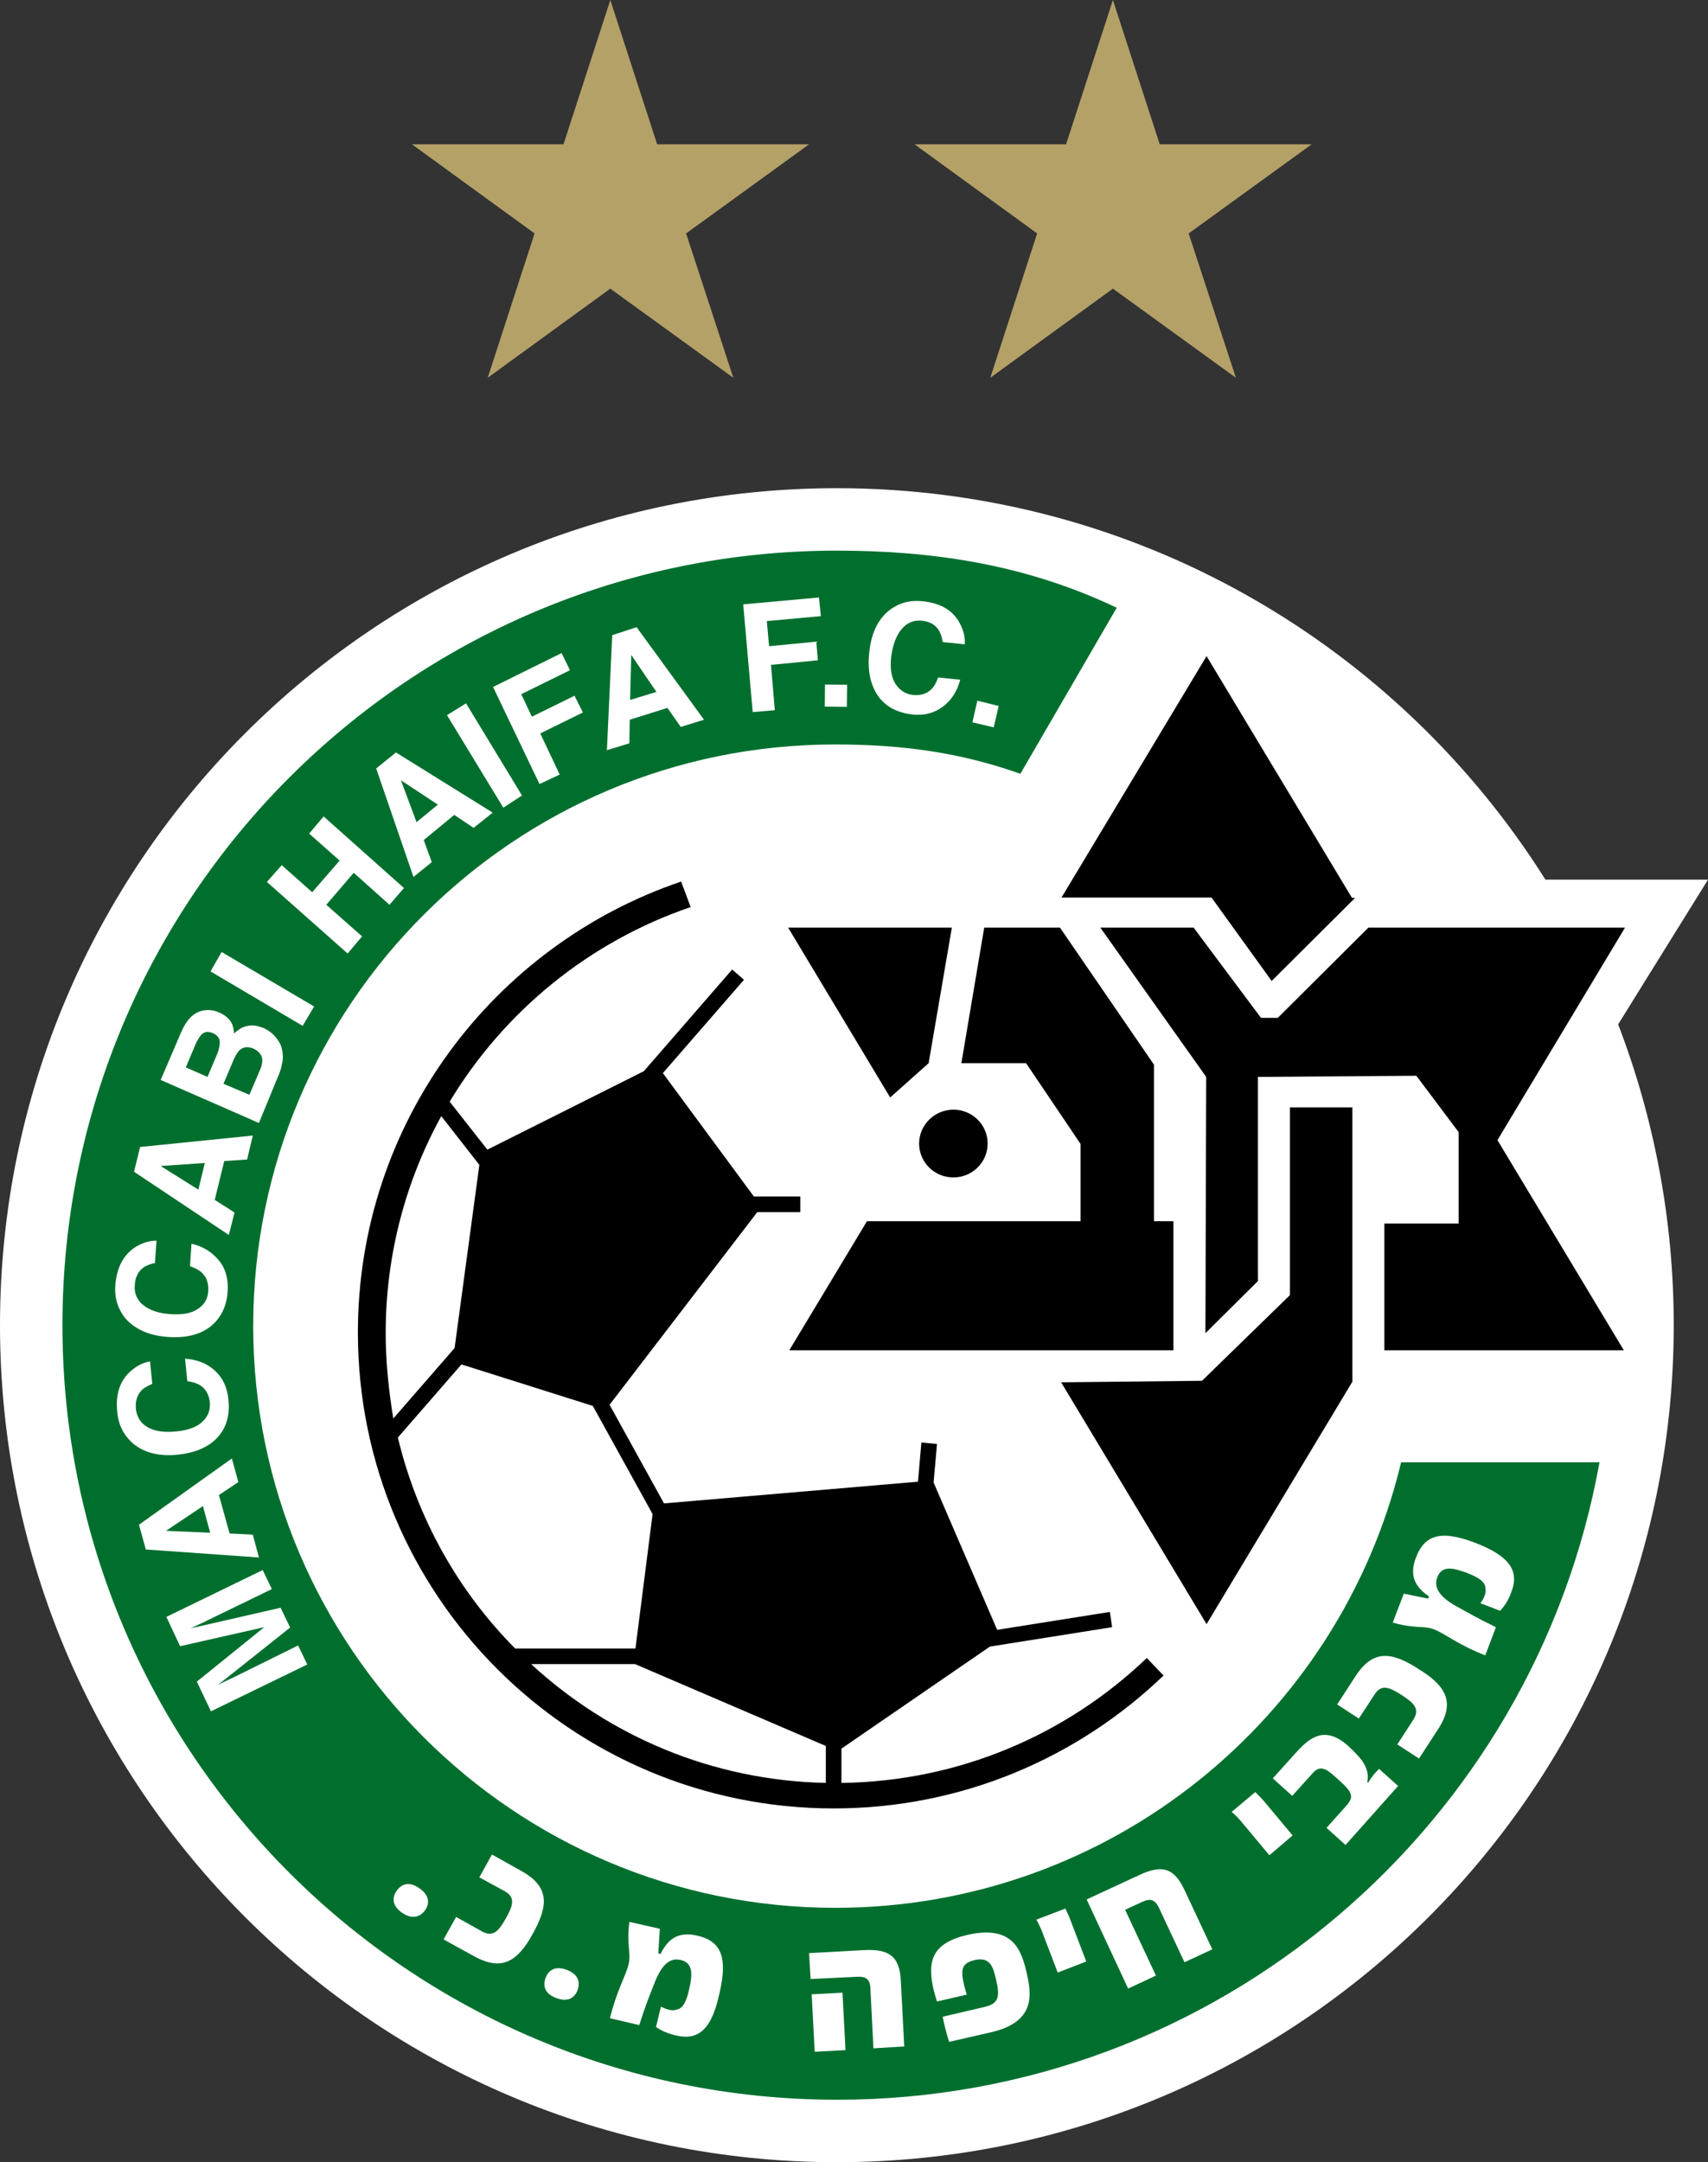 <?xml version="1.0" encoding="utf-8"?>
<!-- Generator: Adobe Illustrator 25.4.1, SVG Export Plug-In . SVG Version: 6.00 Build 0)  -->
<svg version="1.1" id="Layer_1" xmlns="http://www.w3.org/2000/svg" xmlns:xlink="http://www.w3.org/1999/xlink" x="0px" y="0px"
	 width="448.6px" height="567.8px" viewBox="0 0 448.6 567.8" style="enable-background:new 0 0 448.6 567.8;" xml:space="preserve"
	>
<rect x="0" y="0" width="448.6" height="567.8" fill="#333333" stroke="none"/>
<style type="text/css">
	.st0{fill:#FFFFFF;}
	.st1{fill:#006F2E;}
	.st2{fill:#B4A168;}
</style>
<path class="st0" d="M448.6,231h-42.7C367,169.2,298.2,128.2,219.8,128.2C98.4,128.2,0,226.6,0,348s98.4,219.8,219.8,219.8
	c121.4,0,219.8-98.4,219.8-219.8c0-27.8-5.2-54.5-14.6-79L448.6,231z"/>
<path class="st1" d="M16.4,348c0-112.3,91.1-203.4,203.4-203.4c24.8,0,49.4,3.5,73.5,15l-25.3,43.6c-15.8-5.6-31-7.7-48.7-7.7
	c-84.4,0-152.8,68.4-152.8,152.8C66.6,432.6,135,501,219.4,501c72.1,0,132.5-49.9,148.6-117l52.1,0
	c-17.1,95.1-100.2,167.4-200.2,167.4C107.5,551.4,16.4,460.3,16.4,348"/>
<polygon points="334,257.6 355.9,235.8 355.1,235.8 316.9,172.3 278.8,235.7 318.2,235.7 "/>
<polygon points="426.8,243.6 359.4,243.6 335.6,267.3 331.2,267.3 313.5,243.6 289,243.6 316.8,282.8 316.6,350.1 330.4,336.4 
	330.4,282.8 372,282.5 383.1,297.3 383.1,321.3 363.6,321.3 363.6,354.6 426.5,354.6 393.3,299.4 "/>
<polygon points="308.2,320.7 303.1,320.7 303.1,279.6 278.4,243.6 258.5,243.6 252.5,279.2 269.5,279.2 283.8,300.4 283.8,320.7 
	227.7,320.7 207.3,354.6 308.2,354.6 "/>
<polygon points="338.8,340.1 315.7,362.6 278.7,363 316.9,426.5 355.1,363 355.2,362.9 355.2,290.8 338.8,290.8 "/>
<polygon points="243.9,279.2 250,243.6 207,243.6 233.8,288.2 "/>
<path d="M241.4,300.3c0,4.9,4,8.9,9,8.9c5,0,9-4,9-8.9c0-4.9-4-8.9-9-8.9C245.5,291.4,241.4,295.4,241.4,300.3z"/>
<path d="M301.2,435.4c-20.9,20-49.1,32.4-80.2,32.8v-9l39-26.8l32.1-5.1l-0.6-4l-29.6,4.7l-16.7-38.7l0.9-10.1l-4.1-0.4l-0.9,10.3
	l-66.7,5.7l-14.3-25.9l38.8-50.6h11.3v-4.1H198l-23.9-32.4l21.3-24.5l-3.1-2.7l-23.2,26.7L128,301.9l-9.9-12.6
	c14.3-23.7,36.6-42,63.3-51.1l-2.5-6.7c-49.3,16.7-84.9,63.4-84.9,118.4c0,69,55.9,125,125,125c33.6,0,64.1-13.3,86.6-34.9
	L301.2,435.4z M101.3,350.1c0-20.7,5.3-40.1,14.6-57l10,12.8l-6.5,48.1l-16.1,18.5C102.1,365.2,101.3,357.7,101.3,350.1z
	 M104.5,377.5l16.7-19.2l34.5,10.9l15.7,28.4l-4.5,35.3h-31.6C120.4,417.9,109.6,398.8,104.5,377.5z M217,468.2
	c-29.9-0.6-57-12.3-77.5-31.2h27.3l50.1,21.5V468.2z"/>
<path class="st0" d="M387.6,405.2c-9.1-3.5-13.4-2.2-15.7,3.8c-2.1,5.4,0.5,8.2,3.4,10.2l-0.2,0.6c0,0-3-0.6-6.4-1.3l-2.9,7.6
	c6,1.7,8.1,0.7,10.9,1.8c2.8,1.1,6.6,4.2,13.4,6.8l2.8-7.4c-4.6-2.2-7.5-3.9-10.6-5.6c-4.2-2.4-5.8-4.8-4.8-7.5
	c1.2-3.2,4.2-2.5,7.9-1.1c5.2,2,4.7,3.5,4.8,4.8c0,1.1-1.2,3-1.4,3.1l5.2,2c1.2-1.3,2.2-2.8,2.9-4.8
	C399.2,412.4,396.3,408.6,387.6,405.2"/>
<path class="st0" d="M377.7,454.1l-5,7.7l-5.7-3.7l4.2-6.5c1.8-2.8,0.2-4.4-3.1-6.5c-3.3-2.1-5.3-2.9-7.1-0.1l-4.1,6.3l-5.7-3.7
	l4.8-7.4c4.6-7.1,9.5-6.5,16.6-1.9C379.8,442.7,382.3,447.1,377.7,454.1"/>
<path class="st0" d="M367.2,469l-5-4.5l-1.3,1.4c0,0-1.2,1.5-1.5,2.2l-0.3-0.1c0.1-0.6,0.7-2.7-1.4-5.7c-0.8-1.1-2.2-2.5-3.6-3.8
	c-6-5.4-10-2.3-13.4,1.4l-6.4,7.1l5.1,4.6l5.5-6.1c2.2-2.4,4.1-0.4,6.7,1.9c3.8,3.4,4,4.5,2,6.8l-5.2,5.8l5,4.5L367.2,469z"/>
<path class="st0" d="M333.4,487.2l-7.6-9.1c0,0-1.2-1.4-2.3-2.3l6.2-5.2c0,0,1.6,1.6,2.2,2.3l7.6,9.1L333.4,487.2z"/>
<path class="st0" d="M318.4,511.9l-7.3-15.6c-2.8-6-6.1-6.6-11.9-3.9l-13.8,6.4l10.9,23.4l7.3-3.4l-8.1-17.3l4.6-2.1
	c1.9-0.9,3.2-0.6,4.2,1.4l6.8,14.5L318.4,511.9z"/>
<path class="st0" d="M277.8,518l-4.2-11c0,0-0.7-1.7-1.4-2.9l7.6-2.9c0,0,1,2,1.3,2.9l4.2,11L277.8,518z"/>
<path class="st0" d="M269.7,518.3c-1.4-6.1-3.5-12.9-15.6-10.2c-9.4,2.2-10.6,6.9-8.9,14.4c0.3,1.2,0.9,3.1,0.9,3.1l7.8-1.8
	c-1.8-6.2-1.8-8.2,2.2-9.1c4-0.9,4.8,2,5.5,5.1c1,4.3,0.9,6.3-2.9,7.2l-11.1,2.6c0.7,3.8,1.7,6.6,1.7,6.6l10.9-2.5
	C272.1,531,270.9,523.7,269.7,518.3"/>
<rect x="213.5" y="523.3" transform="matrix(0.999 -5.222785e-02 5.222785e-02 0.999 -27.431 12.084)" class="st0" width="8.1" height="15.1"/>
<path class="st0" d="M237.5,537.4l-0.9-17.2c-0.3-6.6-3.2-8.4-9.6-8.1l-14.5,0.8l0.4,6.8l12.4-0.6c2.1-0.1,3.2,0.7,3.3,2.9l0.8,15.9
	L237.5,537.4z"/>
<path class="st0" d="M177.5,534.5c-2.1-0.5-3.8-1.2-5.2-2.2l1.3-5.4c0.1,0.2,2.2,1.1,3.3,1c1.3-0.3,2.9,0,4.1-5.5
	c0.9-3.9,1.1-6.9-2.2-7.7c-2.9-0.7-5,1.3-6.8,5.8c-1.3,3.3-2.6,6.5-4.1,11.3l-7.7-1.8c1.7-7.1,4.2-11.2,4.9-14.2
	c0.7-3-0.6-4.9,0.2-11.1l8,1.8c-0.2,3.5-0.4,6.5-0.4,6.5l0.6,0.1c1.6-3.2,4-6.1,9.6-4.8c6.2,1.4,8.1,5.5,5.9,15
	C187,532.6,183.7,536,177.5,534.5"/>
<path class="st0" d="M151.7,522.6c0.9-2.4-0.2-4.3-2.8-5.3c-2.7-1-4.7-0.3-5.6,2.1c-0.9,2.4,0.1,4.3,2.8,5.3
	C148.8,525.7,150.8,525,151.7,522.6"/>
<path class="st0" d="M124.5,513.7l-8-4.4l3.3-5.9l6.8,3.8c2.9,1.6,4.4-0.1,6.3-3.5c1.9-3.4,2.5-5.5-0.4-7.1l-6.6-3.6l3.3-6l7.7,4.3
	c7.4,4.1,7.2,9,3.1,16.4C136,515,131.9,517.8,124.5,513.7"/>
<path class="st0" d="M111.6,501.7c1.5-2.1,0.9-4.2-1.4-5.8c-2.4-1.7-4.5-1.5-6,0.6c-1.5,2.1-0.9,4.2,1.4,5.8
	C107.9,503.9,110.1,503.7,111.6,501.7"/>
<polygon class="st0" points="215.1,156.9 195.2,158.7 197.7,187 203.5,186.5 202.5,174.6 214.8,173.4 214.4,168.5 202,169.7 
	201.4,163.1 215.6,161.8 "/>
<path class="st0" d="M98.8,201.8l9.8,28.5l4.8-3.9l-2.1-5.8l8-6.6l5.1,3.4l5-4l-25.4-15.8L98.8,201.8z M115,211.3l-5.6,4.6l-4.1-11
	L115,211.3z"/>
<polygon class="st0" points="150.9,182.7 139.7,188.2 136.9,182.3 149.7,176 147.5,171.5 129.5,180.4 141.7,205.9 147,203.4 
	141.9,192.6 153.1,187.1 "/>
<polygon class="st0" points="117.4,187.8 132.2,212.1 137.1,208.9 122.4,184.7 "/>
<rect x="216.7" y="179.8" transform="matrix(9.653295e-03 -1 1 9.653295e-03 34.733 400.521)" class="st0" width="5.8" height="5.8"/>
<polygon class="st0" points="256.7,184 255.4,189.7 261,191 262.3,185.4 "/>
<path class="st0" d="M236.9,165.1c1.4-1.6,3.1-2.3,5.2-2.1c2,0.2,3.5,1,4.4,2.4c0.5,0.8,0.9,1.8,1.1,3.2l5.8,0.6
	c0.1-1.8-0.3-3.6-1.3-5.5c-1.8-3.4-5-5.3-9.7-5.8c-3.5-0.4-6.5,0.5-9,2.5c-2.9,2.4-4.6,6-5.1,11c-0.5,4.6,0.3,8.3,2.2,11.2
	c2,2.9,5,4.5,8.9,5c3.2,0.4,5.9-0.3,8.2-2c2.3-1.7,3.8-4.1,4.6-7.1l-5.8-0.6c-0.5,1.4-1.1,2.5-1.8,3.1c-1.2,1.2-2.8,1.7-4.8,1.5
	c-1.9-0.2-3.5-1.2-4.6-2.9c-1.1-1.7-1.5-4.2-1.1-7.3S235.5,166.7,236.9,165.1z"/>
<path class="st0" d="M160.8,166.8l-1.4,30.2l5.9-1.8l0.1-6.2l9.9-3.1l3.5,5l6.1-1.9l-17.7-24.3L160.8,166.8z M165.5,183.8l0.3-11.8
	l6.6,9.7L165.5,183.8z"/>
<path class="st0" d="M44.3,351.1c4.5,0.3,8.2-0.6,10.9-2.7c2.7-2.1,4.3-5.2,4.6-9.2c0.2-3.3-0.5-6-2.3-8.2c-1.8-2.2-4.2-3.7-7.2-4.4
	l-0.4,5.9c1.4,0.5,2.5,1.1,3.1,1.7c1.3,1.2,1.8,2.8,1.7,4.8c-0.1,2-1,3.6-2.7,4.7c-1.7,1.2-4.1,1.6-7.2,1.4c-3.1-0.2-5.5-1-7.2-2.4
	c-1.6-1.3-2.4-3.1-2.2-5.2c0.1-2.1,0.9-3.6,2.2-4.6c0.7-0.5,1.8-1,3.1-1.2l0.4-5.9c-1.8,0-3.5,0.5-5.4,1.6c-3.2,2-5,5.3-5.4,10
	c-0.3,3.5,0.7,6.5,2.8,9C35.7,349.2,39.4,350.8,44.3,351.1z"/>
<path class="st0" d="M61.6,318.4l-5.2-3.3l2.5-10.2l6-0.4l1.5-6.3l-29.6,3l-1.6,6.5l24.9,16.6L61.6,318.4z M52.1,312.4l-9.9-6.2
	l11.6-0.8L52.1,312.4z"/>
<path class="st0" d="M46.8,382c4.5-0.5,8-2,10.3-4.5c2.4-2.6,3.3-5.9,2.9-9.9c-0.3-3.3-1.5-5.8-3.6-7.7c-2.1-1.9-4.7-2.9-7.8-3.1
	l0.6,5.9c1.5,0.2,2.6,0.6,3.4,1.1c1.4,0.9,2.3,2.4,2.5,4.4c0.2,2-0.4,3.7-1.9,5.1c-1.4,1.4-3.7,2.3-6.9,2.6c-3.1,0.3-5.6,0-7.5-1.1
	c-1.8-1-2.8-2.6-3.1-4.7c-0.2-2.1,0.3-3.7,1.4-4.9c0.6-0.7,1.6-1.2,2.9-1.8l-0.6-5.9c-1.7,0.3-3.4,1.1-5,2.5
	c-2.9,2.5-4.1,6.1-3.6,10.8c0.3,3.5,1.8,6.3,4.3,8.4C38.1,381.6,42,382.5,46.8,382z"/>
<path class="st0" d="M72.9,283c0.6-1.3,1-2.6,1.2-3.8c0.3-1.2,0.2-2.4,0-3.5c-0.2-1-0.6-1.9-1.2-2.7c-0.9-1.3-2.1-2.3-3.6-3
	c-1.5-0.6-2.9-0.9-4.2-0.6c-1.3,0.2-2.5,0.9-3.6,2c-0.1-1.1-0.3-2-0.6-2.6c-0.6-1.2-1.7-2.2-3.3-2.9c-1.5-0.7-3-0.8-4.4-0.5
	c-2.4,0.5-4.2,2.4-5.6,5.6l-5.4,12.6l25.8,11.3L72.9,283z M57.2,276.4l-2.7,6.4l-5.7-2.5l2.4-5.7c0.5-1.2,1.1-2.2,1.7-2.9
	c0.8-0.8,1.8-0.9,3-0.4c1.1,0.5,1.7,1.2,1.8,2.1C57.8,274.2,57.6,275.2,57.2,276.4z M58.7,284.6l2.7-6.4c0.5-1.1,1-1.9,1.5-2.4
	c1-0.9,2.1-1,3.5-0.5c1.6,0.7,2.4,1.7,2.5,3.1c0,0.8-0.2,1.7-0.7,2.8l-2.7,6.3L58.7,284.6z"/>
<path class="st0" d="M66.4,403l-6.1-0.3l-2.8-10.1l5.1-3.4l-1.7-6.2l-24.4,17.4l1.8,6.5L68,409L66.4,403z M43.6,402l9.7-6.5l1.9,7
	L43.6,402z"/>
<polygon class="st0" points="81.2,218.9 89.2,226 82,234.3 74,227.2 70.1,231.6 91.3,250.4 95.1,245.9 85.7,237.6 92.9,229.2 
	102.3,237.6 106.1,233.2 85,214.4 "/>
<polygon class="st0" points="55.3,255.1 79.5,269.4 82.5,264.3 58.2,250 "/>
<path class="st0" d="M61.3,440.5c-0.5,0.2-1.2,0.6-2.1,1c-0.9,0.4-1.6,0.8-2,1l19-15.1l-2.5-5.2l-23.6,5.4c0.5-0.2,1.2-0.6,2.1-1
	c0.9-0.4,1.6-0.7,2.1-1l17.1-8.3l-2.4-5l-25.3,12.3l3.6,7.7l22.1-5l-17.7,14.3l3.7,7.8l25.3-12.3l-2.4-5L61.3,440.5z"/>
<polygon class="st2" points="212.5,37.9 172.6,37.9 160.3,0 148,37.9 108.2,37.9 140.4,61.3 128.1,99.2 160.3,75.8 192.6,99.2 
	180.2,61.3 "/>
<polygon class="st2" points="344.5,37.9 304.6,37.9 292.3,0 280,37.9 240.2,37.9 272.4,61.3 260.1,99.2 292.3,75.8 324.6,99.2 
	312.2,61.3 "/>
</svg>
